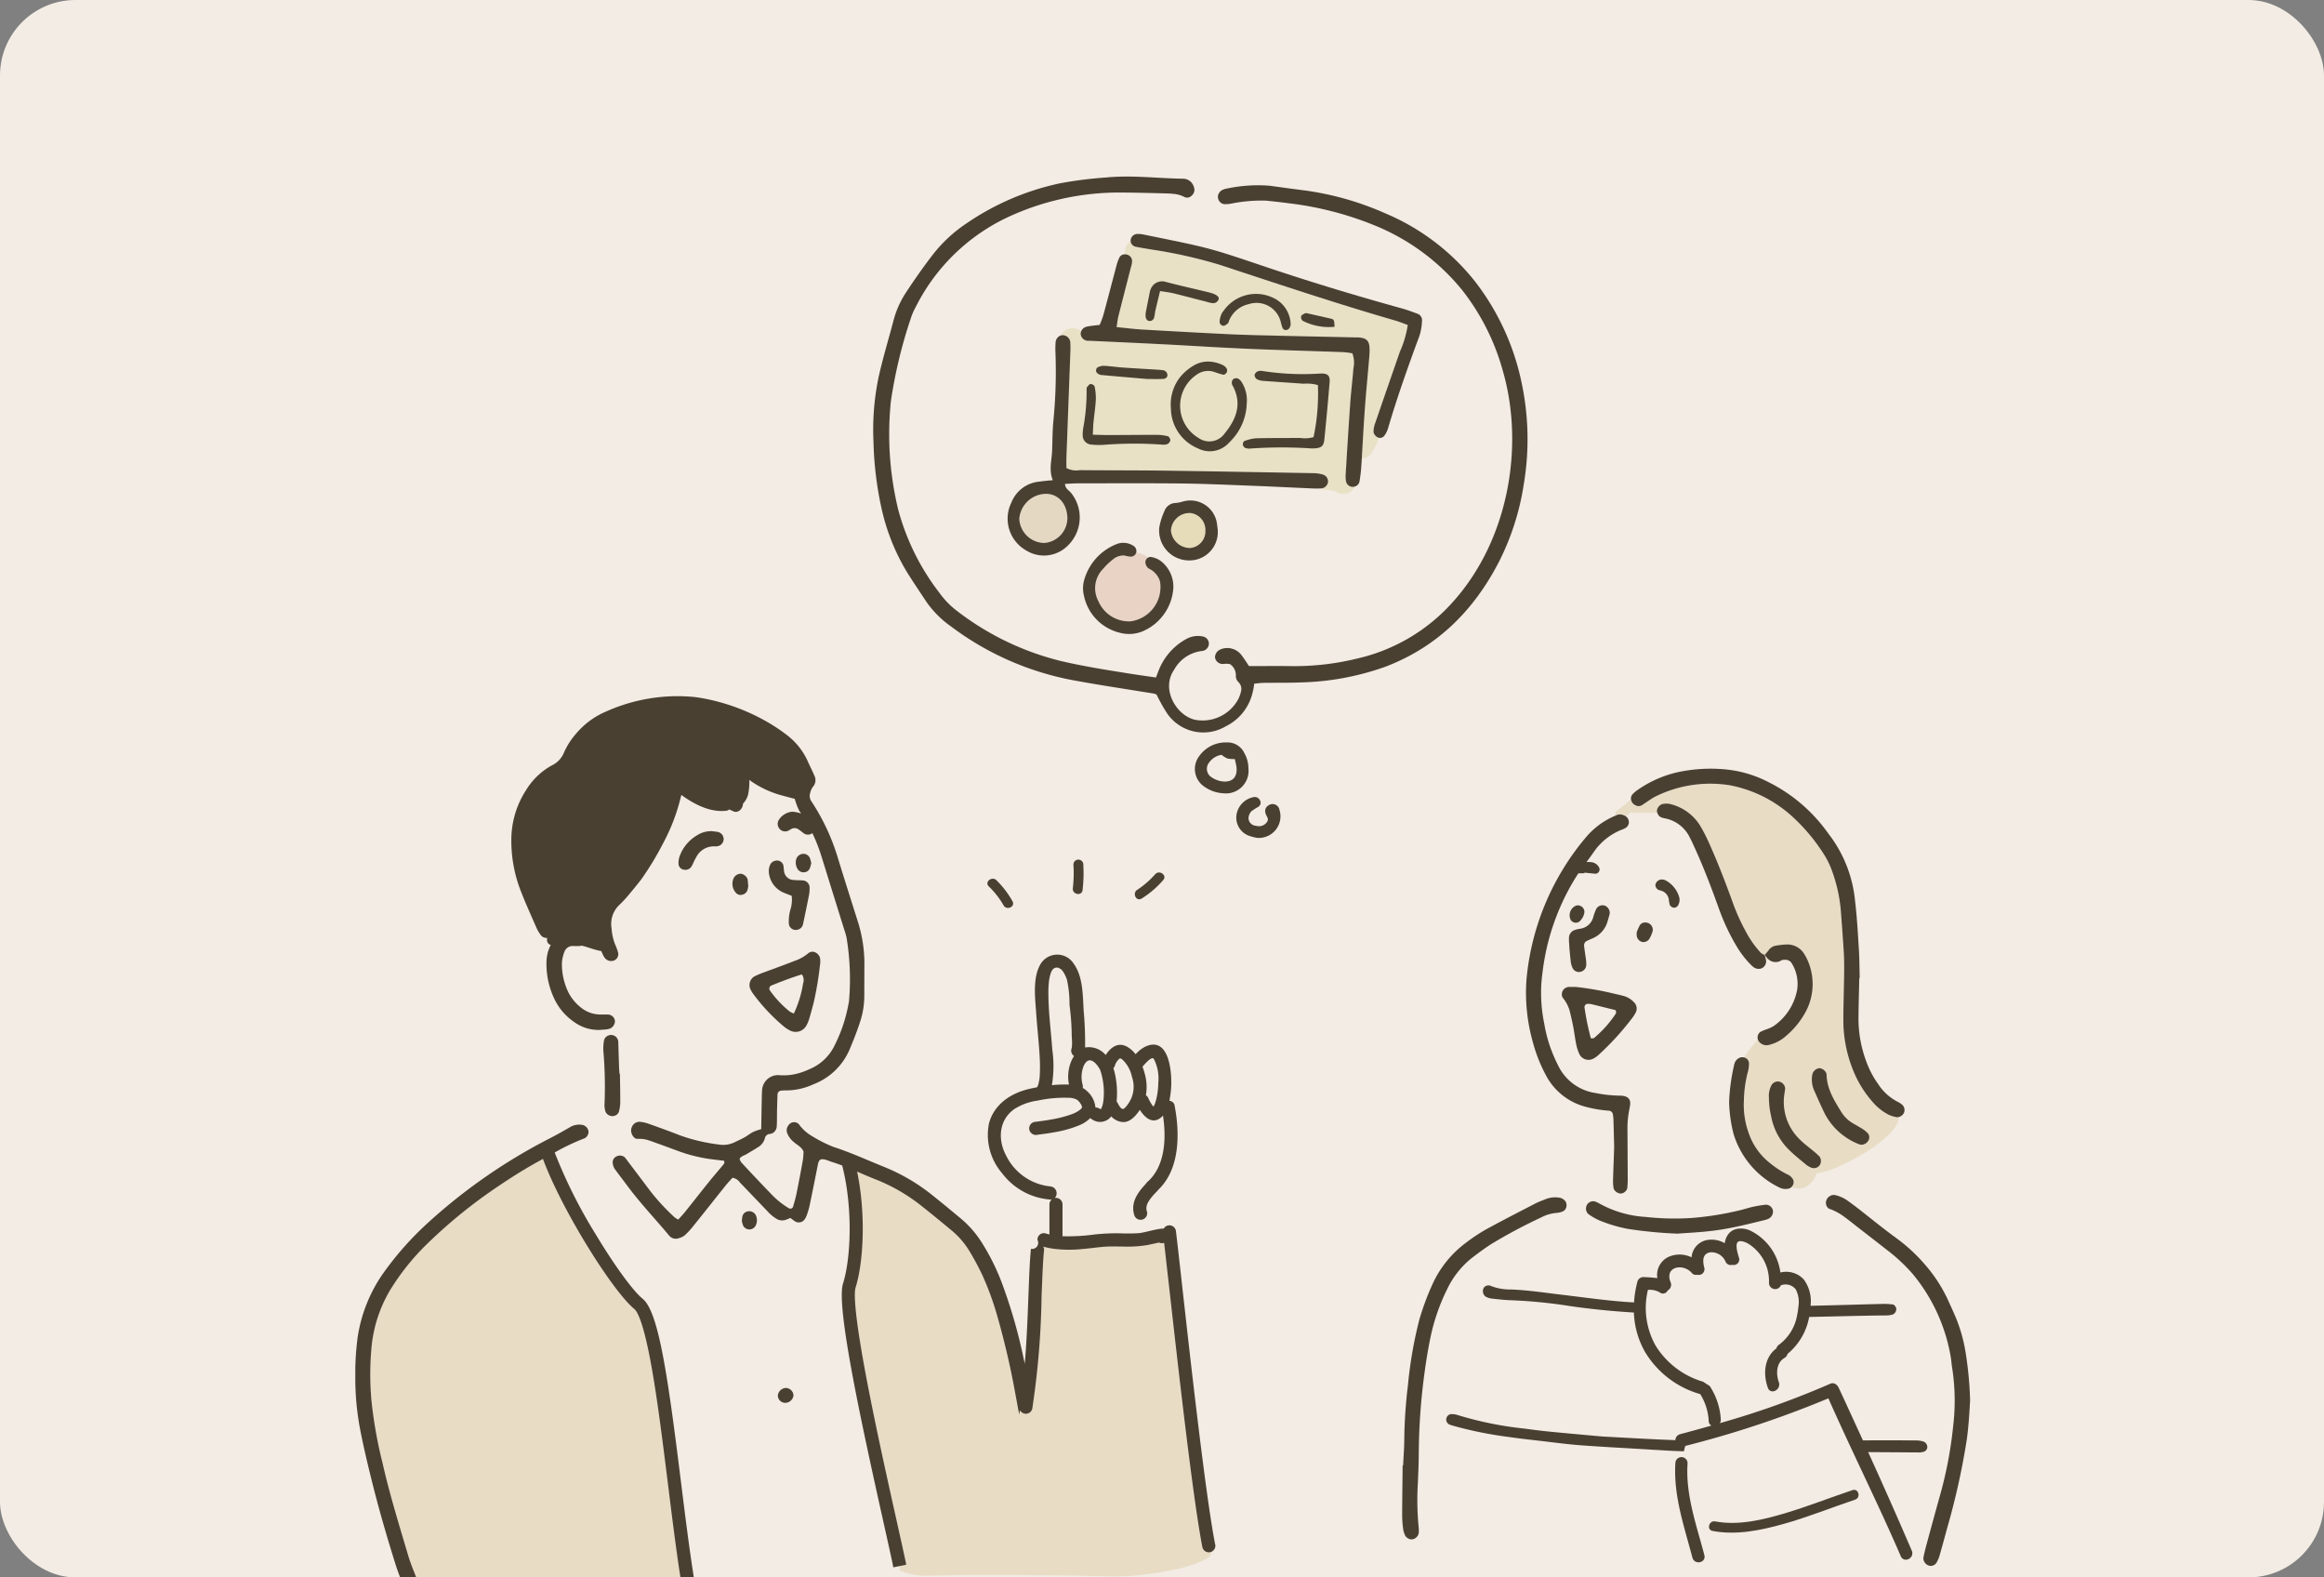 <svg xmlns="http://www.w3.org/2000/svg" xmlns:xlink="http://www.w3.org/1999/xlink" width="308" height="209" viewBox="0 0 308 209">
  <rect x="0" y="0" width="308" height="209" fill="#808080" stroke="none"/>
  <defs>
    <clipPath id="clip-path">
      <rect id="長方形_1326" data-name="長方形 1326" width="308" height="209" rx="10" transform="translate(1248 8331)" fill="#f7f5f2"/>
    </clipPath>
    <clipPath id="clip-path-2">
      <rect id="長方形_1325" data-name="長方形 1325" width="214.01" height="189.832" fill="none"/>
    </clipPath>
  </defs>
  <g id="グループ_848" data-name="グループ 848" transform="translate(-13695 -18269)">
    <rect id="長方形_1324" data-name="長方形 1324" width="308" height="209" rx="10" transform="translate(13695 18269)" fill="#f2ece4"/>
    <g id="マスクグループ_443" data-name="マスクグループ 443" transform="translate(12447 9938)" clip-path="url(#clip-path)">
      <g id="グループ_847" data-name="グループ 847" transform="translate(1295.088 8354.398)">
        <g id="グループ_846" data-name="グループ 846" clip-path="url(#clip-path-2)">
          <path id="パス_3331" data-name="パス 3331" d="M301.115,171.1c-.019,1.565-2.528,3.4-3.51,4.081a25.292,25.292,0,0,1-4.366,2.421,9.266,9.266,0,0,1-3.029.938,3.087,3.087,0,0,1-1.432,1.819.7.7,0,0,1-.171.076,2.4,2.4,0,0,1-1.73-.051,1.083,1.083,0,0,0,.26-.444.785.785,0,0,0-.133-.7,1.618,1.618,0,0,0-.564-.494c-.063-.025-.127-.057-.19-.089a12.18,12.18,0,0,1-2.211-1.445,8.577,8.577,0,0,1-2.833-3.992,11.013,11.013,0,0,1-.634-4.315,16.331,16.331,0,0,1,.494-3.663.969.969,0,0,1,.032-.108,4.484,4.484,0,0,0,.152-1.128.833.833,0,0,0-.659-.8,12.1,12.1,0,0,1,1.844-2.332.8.8,0,0,0,.177.291,1.283,1.283,0,0,0,.957.431,1.207,1.207,0,0,0,.253-.032,5.216,5.216,0,0,0,2.351-1.223,10.916,10.916,0,0,0,2.237-2.592,7.785,7.785,0,0,0,.71-7.141,6.467,6.467,0,0,0-.513-1.027,2.612,2.612,0,0,0-2.376-1.337,11.849,11.849,0,0,0-1.331.139,1.492,1.492,0,0,0-1.046.6.527.527,0,0,0-.051.076c-.139.2-.311.368-.469.551a2.545,2.545,0,0,0,.57.672c-.133.013-.266.019-.412.019a3.646,3.646,0,0,0-.165-.678h-.006a1.635,1.635,0,0,1-.475-.26l-.057-.057a13.156,13.156,0,0,1-1.933-2.744,27.11,27.11,0,0,1-1.667-3.65c-1.039-2.877-2.135-5.741-3.409-8.523a20.594,20.594,0,0,0-1.077-2.021,6.462,6.462,0,0,0-3.625-2.668,2.325,2.325,0,0,0-.8-.127,2.981,2.981,0,0,0-.52.063,1.072,1.072,0,0,0-.7.824.751.751,0,0,0,.051.342h-3.219a.618.618,0,0,1-.317-.076c-.215.184-.431.361-.653.532-.032-.019-.07-.044-.108-.063a1.545,1.545,0,0,0-.215-.089,1.15,1.15,0,0,0-.893.013,1.2,1.2,0,0,0-.158.07.645.645,0,0,1,.266-.729A22.04,22.04,0,0,0,265.6,129a1.015,1.015,0,0,0,.349.646,1.229,1.229,0,0,0,.272.171.87.87,0,0,0,.792-.006c.165-.108.323-.209.482-.317h.076a.091.091,0,0,0-.013-.044c.349-.234.7-.475,1.052-.691a16.341,16.341,0,0,1,10.012-1.622,16.985,16.985,0,0,1,8.573,4.36,24.6,24.6,0,0,1,4.011,4.86,10.832,10.832,0,0,1,1.071,2.237,20.383,20.383,0,0,1,1.166,5.6c.057.83.127,1.654.184,2.484.082,1.337.209,2.674.222,4.011.019,1.85-.057,3.7-.082,5.551-.019.957-.038,1.914-.006,2.87a17.653,17.653,0,0,0,1.261,5.76,14.309,14.309,0,0,0,2.585,4.22,7.021,7.021,0,0,0,1.73,1.483,5,5,0,0,0,.513.279,4.446,4.446,0,0,0,.912.266.724.724,0,0,0,.349-.019" transform="translate(-96.534 -46.5)" fill="#e8dcc5"/>
          <path id="パス_3332" data-name="パス 3332" d="M302.145,274.63c.8-.269,1.145,1,.348,1.263-3.179,1.066-6.293,2.331-9.526,3.233-3.019.842-6.243,1.507-9.372.914-.829-.157-.477-1.419.348-1.263,3.1.587,6.382-.222,9.343-1.107,2.994-.9,5.9-2.047,8.859-3.04" transform="translate(-103.718 -100.594)" fill="#4a4032"/>
          <path id="パス_3333" data-name="パス 3333" d="M326.686,240.136c-.089,1.635-.19,3.352-.418,5.063a95.12,95.12,0,0,1-2.642,11.938c-.329,1.229-.665,2.459-1.02,3.682a4.035,4.035,0,0,1-.387.862.918.918,0,0,1-.741.4.7.7,0,0,1-.26-.044,1.048,1.048,0,0,1-.729-1.008c.019-.076.032-.146.044-.222.089-.425.19-.849.3-1.267.634-2.332,1.267-4.67,1.92-7a54.017,54.017,0,0,0,1.692-9.011,28.415,28.415,0,0,0-.158-7.826c-.07-.437-.089-.887-.171-1.324a23.282,23.282,0,0,0-5.05-10.994,22.979,22.979,0,0,0-3.5-3.244c-1.552-1.223-3.124-2.421-4.676-3.644-.247-.19-.494-.387-.748-.57a7.423,7.423,0,0,0-1.806-1.046c-.057-.044-.114-.082-.171-.12q-.209-.133-.437-.266a.962.962,0,0,1-.114-.786,1.015,1.015,0,0,1,.393-.564.99.99,0,0,1,.767-.2,4.5,4.5,0,0,1,1.736.786c.615.444,1.229.906,1.831,1.381,1.5,1.185,2.985,2.383,4.537,3.517a22.384,22.384,0,0,1,3.916,3.631,19.621,19.621,0,0,1,2.909,4.48c.4.874.8,1.743,1.166,2.623a20.882,20.882,0,0,1,1.217,4.41,48.515,48.515,0,0,1,.6,6.368" transform="translate(-112.676 -78.002)" fill="#4a4032"/>
          <path id="パス_3334" data-name="パス 3334" d="M308.426,215.783c-.067-.026-.134-.049-.2-.073a.782.782,0,0,1-.406-.31c.147.086.293.175.435.268.055.036.113.074.173.115" transform="translate(-112.765 -78.909)"/>
          <path id="パス_3335" data-name="パス 3335" d="M302.363,199.163a1.013,1.013,0,0,1-.044,1.223.979.979,0,0,1-1.046.247c-.12-.057-.247-.114-.368-.184a2.231,2.231,0,0,1-.285-.19c-.735-.608-1.483-1.2-2.167-1.863a8.378,8.378,0,0,1-2.509-4.6,11.476,11.476,0,0,1-.292-2.452A3.02,3.02,0,0,1,296,189.69a.974.974,0,0,1,1.147-.431,1.04,1.04,0,0,1,.659.849c-.013.19-.038.374-.07.564a6.9,6.9,0,0,0,2.04,6.248c.577.583,1.261,1.065,1.888,1.6a8.418,8.418,0,0,1,.7.646" transform="translate(-108.307 -69.314)" fill="#4a4032"/>
          <path id="パス_3336" data-name="パス 3336" d="M312.241,195.679a.8.8,0,0,1-.158.406,1.042,1.042,0,0,1-.976.475c-.044-.019-.1-.019-.152-.038a.276.276,0,0,0-.032-.006,8.653,8.653,0,0,1-4.6-4.113c-.5-1.033-.963-2.085-1.426-3.13a3.544,3.544,0,0,1-.184-2.066,1.085,1.085,0,0,1,.97-.779,1.144,1.144,0,0,1,.868.659,1.561,1.561,0,0,1,.038.184c.044,1.945,1.052,3.5,2.021,5.069a4.417,4.417,0,0,0,1.534,1.426c.437.26.887.5,1.312.779a3.512,3.512,0,0,1,.577.488.77.77,0,0,1,.209.646" transform="translate(-111.601 -68.295)" fill="#4a4032"/>
          <path id="パス_3337" data-name="パス 3337" d="M299.319,170.073a10.915,10.915,0,0,1-2.237,2.592,5.215,5.215,0,0,1-2.351,1.223,1.206,1.206,0,0,1-.253.032,1.283,1.283,0,0,1-.957-.431.8.8,0,0,1-.177-.292.909.909,0,0,1,.317-1.052,6.67,6.67,0,0,1,.691-.3,4.787,4.787,0,0,0,1.039-.456,7.478,7.478,0,0,0,3.143-4.841,5.188,5.188,0,0,0-.716-3.485.973.973,0,0,0-.976-.463.939.939,0,0,0-.38.051,1.39,1.39,0,0,1-1.648-.051,2.545,2.545,0,0,1-.57-.672c.158-.184.329-.355.469-.551a.527.527,0,0,1,.051-.076,1.491,1.491,0,0,1,1.046-.6,11.842,11.842,0,0,1,1.331-.139,2.612,2.612,0,0,1,2.376,1.337,6.47,6.47,0,0,1,.513,1.027,7.785,7.785,0,0,1-.71,7.141" transform="translate(-107.443 -58.822)" fill="#4a4032"/>
          <path id="パス_3338" data-name="パス 3338" d="M295.867,200.891a1.082,1.082,0,0,1-.26.444.784.784,0,0,1-.387.215,1.9,1.9,0,0,1-.6.032,1.869,1.869,0,0,1-.7-.222,11.662,11.662,0,0,1-6-7.078,18.846,18.846,0,0,1-.583-4.271,26.191,26.191,0,0,1,.691-4.968,1.233,1.233,0,0,1,.71-.843.949.949,0,0,1,.577-.038.833.833,0,0,1,.659.8,4.482,4.482,0,0,1-.152,1.128.976.976,0,0,0-.032.108,16.331,16.331,0,0,0-.494,3.663,11.013,11.013,0,0,0,.634,4.315,8.576,8.576,0,0,0,2.832,3.992,12.133,12.133,0,0,0,2.205,1.445h.006c.063.032.127.063.19.089a1.618,1.618,0,0,1,.564.494.785.785,0,0,1,.133.7" transform="translate(-105.265 -67.455)" fill="#4a4032"/>
          <path id="パス_3339" data-name="パス 3339" d="M279.913,280.731c.275,1.047-1.315,1.366-1.587.329-1.077-4.1-2.529-8.206-2.251-12.538a.808.808,0,1,1,1.611.122c-.268,4.16,1.193,8.145,2.227,12.086" transform="translate(-101.124 -98.093)" fill="#4a4032"/>
          <path id="パス_3340" data-name="パス 3340" d="M275.03,149.192a1.406,1.406,0,0,1-.06,1.1.665.665,0,0,1-.569.424.693.693,0,0,1-.589-.393,4.4,4.4,0,0,1-.112-.552,1.419,1.419,0,0,0-1.129-1.341.976.976,0,0,1-.179-.056.726.726,0,0,1-.477-.723.877.877,0,0,1,.879-.681,1.37,1.37,0,0,1,.454.109,3.715,3.715,0,0,1,1.783,2.111" transform="translate(-99.609 -53.841)" fill="#4a4032"/>
          <path id="パス_3341" data-name="パス 3341" d="M286.7,151.844a1.014,1.014,0,0,1-.6,1.09,1.12,1.12,0,0,1-1.084-.184,3.441,3.441,0,0,1-.418-.387,12.482,12.482,0,0,1-1.749-2.275,28.072,28.072,0,0,1-2.307-4.822c-1.033-2.877-2.11-5.747-3.4-8.529-.184-.4-.361-.811-.577-1.2a4.6,4.6,0,0,0-3.232-2.471,3.3,3.3,0,0,1-.545-.146.956.956,0,0,1-.494-.589.752.752,0,0,1-.051-.342,1.072,1.072,0,0,1,.7-.824,2.982,2.982,0,0,1,.52-.063,2.325,2.325,0,0,1,.8.127,6.462,6.462,0,0,1,3.625,2.668,20.6,20.6,0,0,1,1.077,2.021c1.274,2.782,2.37,5.646,3.409,8.523a27.1,27.1,0,0,0,1.667,3.65,13.154,13.154,0,0,0,1.933,2.744l.057.057a1.635,1.635,0,0,0,.475.26h.006a3.648,3.648,0,0,1,.165.678.023.023,0,0,1,.006.019" transform="translate(-99.734 -48.026)" fill="#4a4032"/>
          <path id="パス_3342" data-name="パス 3342" d="M269.2,155.971a.967.967,0,0,1,.914,1.145,4.537,4.537,0,0,1-.437,1.017.939.939,0,0,1-.972.409.97.97,0,0,1-.71-.973c0-.062,0-.124,0-.3a9.05,9.05,0,0,1,.406-.916.817.817,0,0,1,.8-.381" transform="translate(-98.175 -57.138)" fill="#4a4032"/>
          <path id="パス_3343" data-name="パス 3343" d="M269.881,130.949h-.075c.022-.015.044-.029.065-.045a.384.384,0,0,1,.01.045" transform="translate(-98.84 -47.955)" fill="#fff"/>
          <path id="パス_3344" data-name="パス 3344" d="M261.961,171.542a1.134,1.134,0,0,1,.184,1.243,5.214,5.214,0,0,1-.394.652,36.489,36.489,0,0,1-4.616,5.067,3.271,3.271,0,0,1-.623.432,1.348,1.348,0,0,1-1.814-.519,5.557,5.557,0,0,1-.435-1.255c-.169-.807-.262-1.629-.418-2.441-.146-.746-.313-1.49-.505-2.226a4.827,4.827,0,0,0-.906-1.65.972.972,0,0,1,.605-1.366,1.04,1.04,0,0,1,.185-.042c.253,0,.506,0,.949,0a39.372,39.372,0,0,1,4.881.843c.494.118.991.221,1.481.355a2.935,2.935,0,0,1,1.426.909M259.5,172.95c.054-.084-.009-.241-.022-.432-1.091-.271-2.2-.547-3.313-.816a2.577,2.577,0,0,0-.38-.022.428.428,0,0,0-.447.476,34.769,34.769,0,0,0,.844,4.09c.179-.01.337.029.41-.032a14.92,14.92,0,0,0,2.907-3.263" transform="translate(-92.431 -62.07)" fill="#4a4032"/>
          <path id="パス_3345" data-name="パス 3345" d="M303.018,169.323a1.032,1.032,0,0,1-.7.634.724.724,0,0,1-.349.019,4.444,4.444,0,0,1-.912-.266,5.012,5.012,0,0,1-.513-.279,7.021,7.021,0,0,1-1.73-1.483,14.309,14.309,0,0,1-2.585-4.22,17.652,17.652,0,0,1-1.261-5.76c-.032-.957-.013-1.914.006-2.87.025-1.85.1-3.7.082-5.551-.013-1.337-.139-2.674-.222-4.011-.057-.83-.127-1.654-.184-2.484a20.381,20.381,0,0,0-1.166-5.6,10.829,10.829,0,0,0-1.071-2.237,24.6,24.6,0,0,0-4.011-4.86,16.985,16.985,0,0,0-8.573-4.36,16.341,16.341,0,0,0-10.012,1.622c-.355.215-.7.456-1.052.691-.019.013-.038.025-.063.044-.158.108-.317.209-.482.317a.87.87,0,0,1-.792.006,1.229,1.229,0,0,1-.272-.171,1.015,1.015,0,0,1-.349-.646.821.821,0,0,1,.253-.7,3.535,3.535,0,0,1,.425-.387,15.021,15.021,0,0,1,5.538-2.5,20.716,20.716,0,0,1,6.28-.368,15.582,15.582,0,0,1,5.659,1.654,21.34,21.34,0,0,1,7.477,6.14c.31.406.608.824.912,1.229a17.2,17.2,0,0,1,3.162,8.5c.253,2.091.361,4.195.494,6.3.082,1.267.076,2.547.114,3.821h-.057c-.038,1.85-.1,3.7-.108,5.551a16.3,16.3,0,0,0,1.141,5.785,11.96,11.96,0,0,0,1.451,2.687,6.741,6.741,0,0,0,2.668,2.408,2.919,2.919,0,0,1,.475.31.935.935,0,0,1,.323,1.027" transform="translate(-97.74 -45.36)" fill="#4a4032"/>
          <path id="パス_3346" data-name="パス 3346" d="M258.623,152.434a1.023,1.023,0,0,1,.6,1.082c-.077.31-.167.616-.259.921a3.449,3.449,0,0,1-1.908,2.27c-.29.134-.587.248-.87.394a.623.623,0,0,0-.349.629c.065.634.177,1.264.256,1.9a4.149,4.149,0,0,1,.023.758.97.97,0,0,1-.729.79.928.928,0,0,1-1.1-.546,3.161,3.161,0,0,1-.211-.729c-.086-.7-.141-1.4-.208-2.1h.019a8.663,8.663,0,0,1-.057-1.143,1.118,1.118,0,0,1,.76-1.013,4.613,4.613,0,0,1,.741-.174,2.075,2.075,0,0,0,1.73-1.584,7.21,7.21,0,0,1,.4-1.066.958.958,0,0,1,1.168-.39" transform="translate(-92.984 -55.82)" fill="#4a4032"/>
          <path id="パス_3347" data-name="パス 3347" d="M254.775,152.433a.864.864,0,0,1,1.156.9,2.049,2.049,0,0,1-.659,1.193.81.81,0,0,1-1.141-.2,1.389,1.389,0,0,1,.643-1.89" transform="translate(-93.042 -55.82)" fill="#4a4032"/>
          <path id="パス_3348" data-name="パス 3348" d="M258.6,172.205a12.272,12.272,0,0,0-.3,3.042c.013,2.167.025,4.341.032,6.508a9.864,9.864,0,0,1-.063,1.147.561.561,0,0,1-.114.272,1.033,1.033,0,0,1-.7.431,1.081,1.081,0,0,1-.963-.6.526.526,0,0,1-.038-.133,5.944,5.944,0,0,1-.07-.951c.038-1.337.089-2.674.152-4.461-.025-.957-.057-2.364-.1-3.764a5.6,5.6,0,0,0-.07-.57.565.565,0,0,0-.494-.494,15.976,15.976,0,0,1-2.832-.45,8.3,8.3,0,0,1-5.576-4.3,20.374,20.374,0,0,1-1.736-4.448,24.054,24.054,0,0,1-.817-8.149,33.946,33.946,0,0,1,8.06-19.086,10.236,10.236,0,0,1,3.72-2.655,1.2,1.2,0,0,1,.158-.07,1.15,1.15,0,0,1,.893-.013,1.546,1.546,0,0,1,.215.089c.038.019.076.044.108.063a.935.935,0,0,1,.412.691.689.689,0,0,1,0,.228.931.931,0,0,1-.374.6,3.829,3.829,0,0,1-.691.317,8.127,8.127,0,0,0-3.53,2.832c-.323.475-.665.938-1.008,1.4a3.985,3.985,0,0,1,.615.019,1.3,1.3,0,0,1,1.052.71.57.57,0,0,1-.469.824c-.494-.038-.989-.1-1.483-.146,0,.025-.006.051-.006.076-.26,0-.526.032-.779.006-.051.07-.1.146-.152.222a30.853,30.853,0,0,0-4.132,10.031,34.814,34.814,0,0,0-.634,4.353,20.367,20.367,0,0,0,.387,5.335,18.351,18.351,0,0,0,1.153,4.036c.215.532.463,1.052.722,1.565a6.523,6.523,0,0,0,4.911,3.574,17.4,17.4,0,0,0,3.238.349c.944.006,1.6.368,1.293,1.559" transform="translate(-89.698 -48.864)" fill="#4a4032"/>
          <path id="パス_3349" data-name="パス 3349" d="M224.812,225.809a26.546,26.546,0,0,0-2.1,6.128c-.285,1.369-.52,2.756-.716,4.144a83.083,83.083,0,0,0-.849,11.431c-.006,1.274-.07,2.547-.12,3.821a36.786,36.786,0,0,0,.1,5.728,5.167,5.167,0,0,1,.025.767.943.943,0,0,1-.374.7.875.875,0,0,1-1.008.12,1.06,1.06,0,0,1-.412-.368,1.546,1.546,0,0,1-.063-.152,2.691,2.691,0,0,1-.215-.754,12.973,12.973,0,0,1-.133-1.717c.006-2.23.044-4.461.063-6.691h.063c.051-1.077.139-2.161.152-3.244a64.8,64.8,0,0,1,.494-7.439,55.644,55.644,0,0,1,1.508-8.65,34.709,34.709,0,0,1,1.724-4.651,14.09,14.09,0,0,1,4.524-5.583,23.359,23.359,0,0,1,2.547-1.692c2.18-1.191,4.391-2.326,6.6-3.466.45-.234.938-.4,1.407-.589a3.41,3.41,0,0,1,1.882-.146,1.216,1.216,0,0,1,.494.266.578.578,0,0,1,.152.152.92.92,0,0,1,.165.7.858.858,0,0,1-.564.71,2.233,2.233,0,0,1-.387.114,2.358,2.358,0,0,1-.361.051,5.257,5.257,0,0,0-2,.583,69.513,69.513,0,0,0-6.577,3.5c-.912.57-1.781,1.229-2.642,1.882a11.724,11.724,0,0,0-3.371,4.341" transform="translate(-80.207 -78.192)" fill="#4a4032"/>
          <path id="パス_3350" data-name="パス 3350" d="M257.757,215.969a.964.964,0,0,1-.311-1.033.566.566,0,0,1,.051-.146.947.947,0,0,1,1.141-.507,3.3,3.3,0,0,1,.342.152h.006a14.46,14.46,0,0,0,6.356,1.888,35.1,35.1,0,0,0,6.109.133,41.145,41.145,0,0,0,6.406-1.033c.558-.133,1.1-.317,1.66-.444a17.121,17.121,0,0,1,1.692-.279.955.955,0,0,1,.969.767,1.052,1.052,0,0,1-.583,1.09,2.739,2.739,0,0,1-.355.139c-1.305.317-2.611.646-3.922.925-1.052.222-2.11.412-3.181.539-1.647.2-3.3.272-4.594.374a57.359,57.359,0,0,1-6.641-.64,19.72,19.72,0,0,1-3.656-1.084,8.243,8.243,0,0,1-1.489-.843" transform="translate(-94.301 -78.478)" fill="#4a4032"/>
          <path id="パス_3351" data-name="パス 3351" d="M291.483,249.523a2.854,2.854,0,0,1-.558.1c-2.281-.013-4.562-.032-6.844-.044,2.04,4.48,3.821,8.5,5.779,13.047a.84.84,0,0,1-.367,1.09.775.775,0,0,1-.665.076.733.733,0,0,1-.425-.425c-2-4.632-4.03-8.859-6.172-13.44-1.109-2.364-2.243-4.822-3.422-7.471a135.323,135.323,0,0,1-18.953,6.3,3.641,3.641,0,0,0-.184.71c-1.318-.019-2.636-.12-3.954-.19-.45-.025-.893-.057-1.343-.082-2.8-.171-5.6-.311-8.4-.52-1.774-.133-3.548-.374-5.323-.583-1.388-.158-2.788-.311-4.169-.513a51.96,51.96,0,0,1-7.306-1.464c-.184-.057-.368-.1-.545-.171a.724.724,0,0,1,.361-1.394,2.377,2.377,0,0,1,.564.082,46.591,46.591,0,0,0,8.973,1.831c1.071.146,2.148.285,3.225.393,2.161.215,4.315.4,6.476.6.253.025.507.044.76.063,3.181.171,6.362.361,9.543.475a.828.828,0,0,1,.621-.786c1.381-.368,2.769-.748,4.151-1.141a.708.708,0,0,1-.355-.57,7.384,7.384,0,0,0-1.109-3.574c-.006-.013-.019-.025-.025-.038a1.429,1.429,0,0,1-.139-.032,12.52,12.52,0,0,1-7.2-5.6,11.371,11.371,0,0,1-1.445-5.164c-1.679-.108-3.352-.241-5.025-.425-1.141-.127-2.281-.26-3.415-.431a66.927,66.927,0,0,0-7.794-.773c-.893-.025-1.781-.133-2.668-.228a2.635,2.635,0,0,1-.716-.234.907.907,0,0,1-.285-1.179.759.759,0,0,1,.836-.3,6.975,6.975,0,0,0,2.8.513c2.173.082,4.315.412,6.463.665,2.978.355,5.937.786,8.935.995.291.019.589.038.887.051a14.214,14.214,0,0,1,.463-2.794.815.815,0,0,1,.824-.558,17.842,17.842,0,0,1,1.806.139,2.639,2.639,0,0,1,1.533-2.839,3.606,3.606,0,0,1,3,.082,2.514,2.514,0,0,1,2.028-2.288,3.491,3.491,0,0,1,2.376.418,2.363,2.363,0,0,1,.6-1.356,1.867,1.867,0,0,1,.989-.539,2.971,2.971,0,0,1,1.736.2,7.211,7.211,0,0,1,4.043,5.576,3.168,3.168,0,0,1,3.1.919,4.856,4.856,0,0,1,.919,3.276c0,.076-.006.146-.013.215l3.048-.076c2.23-.057,4.461-.127,6.7-.177.38-.006.76.038,1.141.07.177.013.444.349.463.545a.825.825,0,0,1-.437.786,3.7,3.7,0,0,1-.741.127c-3.46.025-6.913.139-10.367.2a8.2,8.2,0,0,1-2.87,4.9.853.853,0,0,1-.4.539c-1.1.634-1.141,2.1-.748,3.2.355,1.008-1.1,1.755-1.457.741-.665-1.869-.463-4.017,1.134-5.215a.824.824,0,0,1,.387-.513,6.2,6.2,0,0,0,2.37-3.941,7.52,7.52,0,0,0,.152-1.033,3.636,3.636,0,0,0-.355-2.345,1.727,1.727,0,0,0-1.964-.52.819.819,0,0,1-1.572-.368,5.83,5.83,0,0,0-2.794-5.177c-.431-.241-1.109-.444-1.35-.19-.361.38.006,1.565.165,2.078a.729.729,0,0,1-.881.938.738.738,0,0,1-.9-.425,2.036,2.036,0,0,0-2.04-1.229c-1.033.184-1.008,1.134-.779,2.021a.76.76,0,0,1-.919.95.737.737,0,0,1-.748-.253c-1.134-1.293-3.631-.849-2.794,1.248a.859.859,0,0,1-.387,1.09.689.689,0,0,1-1.09.228,2.77,2.77,0,0,0-1.527-.311,10.2,10.2,0,0,0,1.039,7.427,11.06,11.06,0,0,0,6.3,4.753,13.544,13.544,0,0,0,.843.551,8.971,8.971,0,0,1,1.47,4.353.9.9,0,0,1-.12.577,113.892,113.892,0,0,0,14.631-5.221c.475-.215.912.082,1.147.589,1.16,2.5,2.2,4.771,3.181,6.913.653,0,1.305-.006,1.964-.006q2.576-.009,5.164.019a2.9,2.9,0,0,1,.931.158.78.78,0,0,1,.463.57.664.664,0,0,1-.418.754" transform="translate(-83.582 -80.577)" fill="#4a4032"/>
          <path id="パス_3352" data-name="パス 3352" d="M87.691,240.741a1.041,1.041,0,0,0-.928-.982,1.115,1.115,0,0,0-1.146.995.978.978,0,0,0,.924.975,1.118,1.118,0,0,0,1.151-.988m-5.007-22.509a1.6,1.6,0,0,0,.044-1.293.973.973,0,0,0-1.083-.582.877.877,0,0,0-.746.76c-.021.125-.031.252-.058.493a2.97,2.97,0,0,0,.164.623.936.936,0,0,0,.377.4.951.951,0,0,0,1.3-.4" transform="translate(-29.615 -79.254)" fill="#fff"/>
          <path id="パス_3353" data-name="パス 3353" d="M151.672,258.715c-.1.45-.691.684-1.052.849a17.611,17.611,0,0,1-3.979,1.248,43.909,43.909,0,0,1-6.1.83c-2.059.089-4.119-.019-6.178-.057-4.524-.076-9.049-.1-13.579-.1-1.952,0-3.9.044-5.861.082a10.251,10.251,0,0,1-4.48-.653,1.055,1.055,0,0,0-.146-.615l.976-.2c-.013-.089-.032-.177-.051-.279-.253-1.217-.691-3.162-1.229-5.589-1.147-5.139-2.718-12.185-3.9-18.364-1.8-9.4-1.73-11.869-1.527-12.509,1.058-3.346,1.369-9.771.2-15.341.786.342,1.571.684,2.37,1a23.65,23.65,0,0,1,5.811,3.276c1.464,1.141,2.89,2.319,4.315,3.5a10.841,10.841,0,0,1,2.471,2.9c.589.989,1.134,2,1.622,3.035a38.555,38.555,0,0,1,1.971,5.386,104.974,104.974,0,0,1,2.421,10.43c.165.881.323,1.755.488,2.636.038-.184.082-.361.12-.539a.872.872,0,0,0,.608.444.691.691,0,0,0,.165.019.879.879,0,0,0,.855-.71,109.725,109.725,0,0,0,1.229-14.923c.1-2.49.177-4.632.323-6.013a.9.9,0,0,0-.1-.5,10.61,10.61,0,0,0,1.445.291,16.809,16.809,0,0,0,3.745.025c.9-.076,1.793-.2,2.693-.285.874-.082,1.768-.044,2.649-.044a16.128,16.128,0,0,0,3.365-.215c.063-.013.127-.025.19-.044.387-.076.773-.171,1.166-.253l.1-.019a.813.813,0,0,0,.659.038c.158,1.337.355,3.143.6,5.272,1.2,10.684,3.2,28.553,4.467,35.029v.006a.879.879,0,0,0,.855.7.7.7,0,0,0,.165-.013.862.862,0,0,0,.152-.044.831.831,0,0,1-.013.3" transform="translate(-38.269 -76.208)" fill="#e8dcc5"/>
          <path id="パス_3354" data-name="パス 3354" d="M165.762,145.711c.594-.588,1.62.228,1.018.824a12.441,12.441,0,0,1-2.881,2.453c-.758.377-1.229-.845-.48-1.219a12.094,12.094,0,0,0,2.343-2.058" transform="translate(-59.728 -53.305)" fill="#4a4032"/>
          <path id="パス_3355" data-name="パス 3355" d="M151.45,143.349a19.156,19.156,0,0,1-.09,3.478c-.076.841-1.369.625-1.292-.212a17.177,17.177,0,0,0,.08-3.126.655.655,0,0,1,1.3-.139" transform="translate(-54.974 -52.307)" fill="#4a4032"/>
          <path id="パス_3356" data-name="パス 3356" d="M135.541,149.823c.373.761-.85,1.232-1.218.48a11.284,11.284,0,0,0-1.955-2.486c-.575-.622.487-1.39,1.054-.778a12.223,12.223,0,0,1,2.12,2.784" transform="translate(-48.43 -53.784)" fill="#4a4032"/>
          <path id="パス_3357" data-name="パス 3357" d="M91.826,163.144c0,.064,0,.128,0,.359a44.367,44.367,0,0,1-.866,5.29c-.193.738-.391,1.475-.61,2.206a4.49,4.49,0,0,1-.371.874,1.622,1.622,0,0,1-2.151.647,4.106,4.106,0,0,1-.8-.513,24.834,24.834,0,0,1-4.166-4.451,4.2,4.2,0,0,1-.285-.495,1.331,1.331,0,0,1,.459-1.677,8.393,8.393,0,0,1,1.22-.53c1.367-.516,2.747-1,4.106-1.539a5.834,5.834,0,0,0,1.832-1,.871.871,0,0,1,1.068-.1,1.084,1.084,0,0,1,.561.933m-2.271,3.116a1.264,1.264,0,0,0-.17-1.183c-1.362.423-2.723.942-4.075,1.487a.451.451,0,0,0-.15.649,13.756,13.756,0,0,0,2.614,2.779,3.1,3.1,0,0,0,.556.267,14.81,14.81,0,0,0,1.225-4" transform="translate(-30.204 -59.374)" fill="#4a4032"/>
          <path id="パス_3358" data-name="パス 3358" d="M94.013,142.23c.063.175.1.359.16.6a6.887,6.887,0,0,1-.188.674.829.829,0,0,1-.711.533.9.9,0,0,1-.94-.471,1.586,1.586,0,0,1-.153-1.265,1.007,1.007,0,0,1,.992-.7.912.912,0,0,1,.84.637" transform="translate(-33.742 -51.869)" fill="#4a4032"/>
          <path id="パス_3359" data-name="パス 3359" d="M91.884,146.558a4.777,4.777,0,0,1-.061.947q-.385,1.967-.807,3.926a.937.937,0,0,1-.767.755.911.911,0,0,1-1.111-.765,5.626,5.626,0,0,1,.2-1.89,4.457,4.457,0,0,0,.176-1.842c-.428-.169-.786-.3-1.135-.449a3.229,3.229,0,0,1-1.895-2.672,1.961,1.961,0,0,1,.144-.923.945.945,0,0,1,.691-.6.877.877,0,0,1,1.075.55c.06.243.058.5.1.75a1.3,1.3,0,0,0,1.228,1.238c.441.049.889.032,1.331.071a.957.957,0,0,1,.834.9" transform="translate(-31.677 -52.392)" fill="#4a4032"/>
          <path id="パス_3360" data-name="パス 3360" d="M89.521,253.295a1.041,1.041,0,0,1,.928.982,1.117,1.117,0,0,1-1.151.988.977.977,0,0,1-.924-.975,1.114,1.114,0,0,1,1.146-1" transform="translate(-32.374 -92.79)" fill="#4a4032"/>
          <path id="パス_3361" data-name="パス 3361" d="M82.728,216.939a1.6,1.6,0,0,1-.044,1.293.936.936,0,0,1-1.679,0,2.976,2.976,0,0,1-.164-.622c.028-.242.038-.368.058-.494a.876.876,0,0,1,.746-.759.972.972,0,0,1,1.082.582" transform="translate(-29.615 -79.255)" fill="#4a4032"/>
          <path id="パス_3362" data-name="パス 3362" d="M80.874,146.437c.053.313.07.632.1.959a3.055,3.055,0,0,1-.111.55.916.916,0,0,1-.689.6.816.816,0,0,1-.861-.278,1.783,1.783,0,0,1-.245-1.968,1.074,1.074,0,0,1,.944-.532,1.15,1.15,0,0,1,.859.674" transform="translate(-28.896 -53.398)" fill="#4a4032"/>
          <path id="パス_3363" data-name="パス 3363" d="M72.78,136.97a.958.958,0,0,1,.2,1.832,1.286,1.286,0,0,1-.56.079,2.615,2.615,0,0,0-2.485,1.454c-.236.372-.384.8-.6,1.182a.939.939,0,0,1-.968.464.838.838,0,0,1-.768-.723,2.849,2.849,0,0,1,.1-.934,5.3,5.3,0,0,1,2.344-2.9,3.422,3.422,0,0,1,1.992-.554c.252.033.5.053.753.1" transform="translate(-24.761 -50.139)" fill="#4a4032"/>
          <path id="パス_3364" data-name="パス 3364" d="M44.97,262.472c-4.6,3.3-10.7,2.592-16.025,2.433-6.533-.2-13.244-.019-19.637-1.59a.937.937,0,0,0,.463-1.033,2.291,2.291,0,0,0-.082-.222c-.12-.349-.266-.684-.393-1.033-.38-1.014-.817-2.009-1.122-3.048-1.217-4.093-2.478-8.168-3.422-12.337a58.915,58.915,0,0,1-1.464-8.276,39.082,39.082,0,0,1,.038-7.255,18.07,18.07,0,0,1,2.985-8.187,31.374,31.374,0,0,1,4.391-5.291,66.576,66.576,0,0,1,8.561-7.046c1.952-1.337,3.929-2.623,5.994-3.764.253-.139.507-.279.76-.425,2.478,6.73,9.226,17.527,12.109,19.884.406.336,1.255,1.812,2.332,7.946.773,4.372,1.464,9.942,2.135,15.328.583,4.683,1.134,9.112,1.724,12.781.025.152.051.31.076.469l.817-.139a.68.68,0,0,1-.241.8" transform="translate(-1.149 -75.245)" fill="#e8dcc5"/>
          <path id="パス_3365" data-name="パス 3365" d="M59.163,201.192a3.661,3.661,0,0,1,1.3.166,7.354,7.354,0,0,1-1.3-.166" transform="translate(-21.674 -73.701)" fill="#fbe1c3"/>
          <path id="パス_3366" data-name="パス 3366" d="M58.893,201.128l-.044,0a.628.628,0,0,1-.423-.12c.153.045.31.084.467.118" transform="translate(-21.404 -73.637)"/>
          <path id="パス_3367" data-name="パス 3367" d="M54.112,188.461a5.2,5.2,0,0,1-.158,1.122.812.812,0,0,1-.342.488,1.044,1.044,0,0,1-.5.165.988.988,0,0,1-.513-.12.9.9,0,0,1-.482-.6c-.032-.152-.063-.3-.082-.463a1.433,1.433,0,0,1-.013-.285,55.994,55.994,0,0,0-.152-7.217,5.746,5.746,0,0,1,.089-1.318.835.835,0,0,1,.158-.368.988.988,0,0,1,1.324-.215c.006,0,.006.006.013.013a.975.975,0,0,1,.4.817c.032,1.077.063,2.148.1,3.225.006.317.038.634.063.95h.051c.019,1.267.051,2.535.044,3.8" transform="translate(-18.998 -65.753)" fill="#4a4032"/>
          <path id="パス_3368" data-name="パス 3368" d="M125.908,221c-1.255-6.406-3.251-24.231-4.442-34.89-.33-2.953-.589-5.291-.754-6.609a.866.866,0,0,0-.97-.76.832.832,0,0,0-.646.431,2.4,2.4,0,0,0-.551.038c-.215.032-.437.076-.659.12-.615.133-1.248.311-1.8.4-.114.019-.222.038-.323.044a25.631,25.631,0,0,1-2.611.013,28.739,28.739,0,0,0-3.219.158,25.9,25.9,0,0,1-4.252.234v-4.208a.871.871,0,0,0-.868-.874,1.232,1.232,0,0,0-.152.013.916.916,0,0,0-.6-1.533,7.357,7.357,0,0,1-5.861-4.1c-1.122-2.1-.963-4.683,1.084-6.14a7.661,7.661,0,0,1,3.124-1.134,16.731,16.731,0,0,1,4.087-.368,2.422,2.422,0,0,1,1.122.266,2.006,2.006,0,0,1,.425.469,1.733,1.733,0,0,1,.165.272.413.413,0,0,0,.051.165c.019.171-.019.2-.253.412a3.928,3.928,0,0,1-1.039.57,15.9,15.9,0,0,1-2.858.735c-.862.158-1.432.215-2.205.323a.882.882,0,0,0-.608,1.077.9.9,0,0,0,1.077.608c.032-.006.108-.013.114-.013a.488.488,0,0,1,.1-.013c.228-.032.444-.063.672-.089.482-.07.963-.146,1.438-.234a14.816,14.816,0,0,0,3.168-.893,4.341,4.341,0,0,0,1.5-.976.949.949,0,0,0,.26.2,1.85,1.85,0,0,0,2.516-.418,2.27,2.27,0,0,0,1.527.754c.925.063,1.654-.76,2.129-1.426.051-.063.089-.127.133-.19.6.944,1.559,1.876,2.649,1.128a2.151,2.151,0,0,0,.418-.374c.456,3,.31,6.71-2.059,8.789a.832.832,0,0,0-.215.266c-1.134,1.191-2.034,2.522-1.527,4.15a.874.874,0,0,0,.836.608.954.954,0,0,0,.26-.038.876.876,0,0,0,.57-1.1,1.2,1.2,0,0,1-.057-.5v-.006c.038-.5.4-1.134,1.445-2.18a1.069,1.069,0,0,0,.127-.158c2.889-2.744,2.864-7.515,2.161-11.146a.735.735,0,0,0-.691-.634c.089-.431.146-.874.19-1.267.228-1.914-.032-7.42-3.346-5.931a4.216,4.216,0,0,0-1.318,1.027,3.828,3.828,0,0,0-1.033-.938c-1.255-.773-2.281.019-2.934,1.039a2.918,2.918,0,0,0-2.655-1.008.318.318,0,0,1-.076.013,46.485,46.485,0,0,0-.184-4.8c-.127-2.04-.07-4.581-1.318-6.292a2.582,2.582,0,0,0-4.4.032c-1.058,1.781-.729,4.417-.589,6.375.133,2,.368,3.986.475,5.982a20.929,20.929,0,0,1,0,2.522,5.18,5.18,0,0,1-.146.906,1.348,1.348,0,0,1-.215.545c-.323.063-.646.127-.963.2-2.459.551-4.689,2.009-5.392,4.556a7.764,7.764,0,0,0,1.73,6.628,8.806,8.806,0,0,0,6.4,3.491,1.6,1.6,0,0,0,.177-.006.859.859,0,0,0-.3.653v3.973c-.171-.038-.336-.082-.507-.133a.843.843,0,0,0-1.077.868.807.807,0,0,1-.868,1.172c-.152,1.445-.234,3.618-.33,6.134-.108,2.82-.228,6.058-.488,9.093-.076-.361-.158-.722-.234-1.09a69.041,69.041,0,0,0-2.642-9.182,29.292,29.292,0,0,0-2.75-5.671,13.541,13.541,0,0,0-2.725-3.194c-1.324-1.1-2.649-2.205-4-3.276A25.342,25.342,0,0,0,82.059,171c-1.261-.507-2.516-1.052-3.777-1.565-.982-.393-1.971-.773-2.985-1.1a18.118,18.118,0,0,1-2.883-1.464,5.56,5.56,0,0,1-1.679-1.54.875.875,0,0,0-1.343.108,1.043,1.043,0,0,0-.247.494,1.136,1.136,0,0,0,.044.577,2.94,2.94,0,0,0,.906,1.21c.3.266.665.463.951.767a1.668,1.668,0,0,1,.31.45,9.671,9.671,0,0,1-.076,1.1c-.266,1.5-.551,3.01-.855,4.505-.114.564-.279,1.115-.437,1.667a.383.383,0,0,1-.564.266,10.978,10.978,0,0,1-2.376-1.914q-2-2.072-3.948-4.176a1.531,1.531,0,0,1-.215-.488c.253-.355.653-.425.97-.621.488-.3.989-.583,1.47-.893a1.966,1.966,0,0,0,.912-1.185.7.7,0,0,1,.659-.57,1.1,1.1,0,0,0,.488-.19,1.083,1.083,0,0,0,.425-.868l.019-.38c.019-.577.006-1.147.019-1.724.019-.7.038-1.407.063-2.1a.536.536,0,0,1,.494-.482c.19-.013.38-.032.57-.025a8.711,8.711,0,0,0,3.707-.817,8.49,8.49,0,0,0,4.81-4.676c.494-1.172.963-2.364,1.356-3.574a10.991,10.991,0,0,0,.564-3.39c0-1.533.013-3.061.013-4.594a18.542,18.542,0,0,0-.912-5.456c-.862-2.737-1.736-5.469-2.579-8.212a28.392,28.392,0,0,0-3.542-7.6,1.255,1.255,0,0,1-.152-1.09,2.068,2.068,0,0,1,.393-.855,1.3,1.3,0,0,0,.165-1.438c-.266-.646-.6-1.274-.881-1.914a9.011,9.011,0,0,0-2.858-3.542,23.24,23.24,0,0,0-2.712-1.781,26.855,26.855,0,0,0-6.368-2.579,24.364,24.364,0,0,0-3-.6,23.1,23.1,0,0,0-11.767,1.907,10.55,10.55,0,0,0-3.979,2.921,9.777,9.777,0,0,0-1.641,2.566,3.174,3.174,0,0,1-1.533,1.629,9.179,9.179,0,0,0-3.441,3.257,12.122,12.122,0,0,0-1.983,6.5,18.325,18.325,0,0,0,1.255,6.926c.646,1.66,1.388,3.289,2.1,4.924a4.967,4.967,0,0,0,.6.976.918.918,0,0,0,.786.3c-.057.4.013.8.482.938a5.078,5.078,0,0,0-.564,2.173,10.722,10.722,0,0,0,1.229,5.342,7.681,7.681,0,0,0,2.408,2.674,5.5,5.5,0,0,0,3.4,1.071l.234-.019c.241-.013.482-.032.716-.057a2.666,2.666,0,0,0,.374-.089.742.742,0,0,0,.215-.1,1.091,1.091,0,0,0,.494-.919.954.954,0,0,0-.874-.855c-.38-.019-.76.006-1.141-.006a4.121,4.121,0,0,1-2.471-.906,6.078,6.078,0,0,1-1.6-1.869,8.476,8.476,0,0,1-.938-4.055,4.733,4.733,0,0,1,.33-1.476,1.153,1.153,0,0,1,1.185-.767,6.685,6.685,0,0,0,.944-.013,1.091,1.091,0,0,0,.133-.044c.887.2,1.73.589,2.623.722a6.743,6.743,0,0,0,.3.653,2.541,2.541,0,0,0,.215.317,1.063,1.063,0,0,0,1.2.272.91.91,0,0,0,.494-1.115,8.31,8.31,0,0,0-.4-1.065,7.128,7.128,0,0,1-.444-2.047,3.476,3.476,0,0,1,1.033-3.13,15.18,15.18,0,0,0,1.3-1.407c.532-.627,1.052-1.274,1.565-1.926a39.02,39.02,0,0,0,2.877-4.727,25.612,25.612,0,0,0,2.44-6.4.737.737,0,0,0,.025-.114c1.724,1.261,3.834,2.345,5.956,2.1a.648.648,0,0,0,.387-.177c.2.1.4.184.6.272.551.234,1.21-.3,1.236-1.039a2.635,2.635,0,0,0,.691-1.286,8.384,8.384,0,0,0,.152-1.686v-.184a3.047,3.047,0,0,0,.361.279,13.17,13.17,0,0,0,3.808,1.755c.615.171,1.229.33,1.844.488a8.9,8.9,0,0,0,.6,1.59c.082.114.165.234.247.355a4.582,4.582,0,0,0-1.172-.241,2.349,2.349,0,0,0-1.838,1.179,1.009,1.009,0,0,0,.133,1.071.973.973,0,0,0,1.02.33,2.5,2.5,0,0,0,.5-.26.914.914,0,0,1,1.065.063c.26.171.494.393.76.558a.969.969,0,0,0,1.02-.1A22.913,22.913,0,0,1,73.72,129.8q1.53,4.933,3.067,9.86a9.479,9.479,0,0,1,.266.919,33.572,33.572,0,0,1,.336,8.4c-.013.19-.063.38-.1.57a19.88,19.88,0,0,1-1.762,5.24,6.424,6.424,0,0,1-3.371,3.251c-.291.127-.583.26-.887.361a7.439,7.439,0,0,1-3,.45,2.115,2.115,0,0,0-2.4,1.92c-.013.19-.025.38-.032.577-.032,1.426-.057,2.851-.082,4.328,0,.1-.006.209-.006.317a7.091,7.091,0,0,0-1.052.361c-.4.2-.748.488-1.134.71-.444.247-.912.456-1.369.678a3.424,3.424,0,0,1-2.053.285,23.727,23.727,0,0,1-5.2-1.229c-1.362-.539-2.744-1.033-4.125-1.527a5.2,5.2,0,0,0-1.109-.253,1.092,1.092,0,0,0-1.077.634,1.435,1.435,0,0,0-.12.374,1.34,1.34,0,0,0,.469,1.134c.152.044.31.089.469.12a3.7,3.7,0,0,1,1.3.165c.355.108.71.241,1.058.368.963.342,1.92.7,2.877,1.052a20.588,20.588,0,0,0,3.688.995c.817.139,1.641.215,2.471.323,0,.139.051.3-.006.374-.646.792-1.318,1.559-1.958,2.351-1.084,1.343-2.142,2.7-3.219,4.043-.279.349-.583.665-.893,1.014a2.433,2.433,0,0,1-.507-.3,28.424,28.424,0,0,1-3.244-3.517q-1.435-1.91-2.883-3.821c-.152-.2-.3-.412-.463-.6a.993.993,0,0,0-1.071-.139.863.863,0,0,0-.526.919,1.773,1.773,0,0,0,.234.71c.558.779,1.153,1.533,1.717,2.3,1.717,2.313,3.707,4.391,5.545,6.6a1.127,1.127,0,0,0,1.229.329,2.1,2.1,0,0,0,.843-.412,10.458,10.458,0,0,0,1.16-1.267c1.438-1.787,2.864-3.593,4.3-5.392.279-.336.583-.653.843-.944a1.5,1.5,0,0,1,1,.646c1.2,1.242,2.383,2.49,3.58,3.732a5.354,5.354,0,0,0,1.318,1.1,1.426,1.426,0,0,0,1.115.108c.228-.076.45-.177.659-.26.241.177.437.342.653.469a.938.938,0,0,0,1.2-.234,2.11,2.11,0,0,0,.279-.494,10.178,10.178,0,0,0,.393-1.274c.38-1.812.741-3.625,1.1-5.437.152-.767.311-.957,1.185-.7.184.051.355.139.539.2.513.158,1.02.336,1.521.526,1.419,5.526,1.172,12.261.108,15.626-.919,2.915,2.161,17.3,5.392,31.778.482,2.148.874,3.922,1.134,5.133.051.26.1.494.139.7l.349-.07.387-.082.976-.2c-.013-.089-.032-.177-.051-.279-.253-1.217-.691-3.162-1.229-5.589-1.147-5.139-2.718-12.185-3.9-18.364-1.8-9.4-1.73-11.868-1.527-12.508,1.058-3.346,1.369-9.771.2-15.341.786.342,1.571.684,2.37,1a23.649,23.649,0,0,1,5.811,3.276c1.464,1.141,2.89,2.319,4.315,3.5a10.842,10.842,0,0,1,2.471,2.9c.589.988,1.134,2,1.622,3.035a38.556,38.556,0,0,1,1.971,5.386,104.973,104.973,0,0,1,2.421,10.43c.165.881.323,1.755.488,2.636.038-.184.082-.361.12-.539a.872.872,0,0,0,.608.444.691.691,0,0,0,.165.019.879.879,0,0,0,.855-.71,109.726,109.726,0,0,0,1.229-14.923c.1-2.49.177-4.632.323-6.013a.9.9,0,0,0-.1-.5,10.608,10.608,0,0,0,1.445.291,16.81,16.81,0,0,0,3.745.025c.9-.076,1.793-.2,2.693-.285.874-.082,1.768-.044,2.649-.044a16.128,16.128,0,0,0,3.365-.215c.063-.013.127-.025.19-.044.387-.076.773-.171,1.166-.253l.1-.019a.813.813,0,0,0,.659.038c.158,1.337.355,3.143.6,5.272,1.2,10.684,3.2,28.553,4.467,35.029v.006a.879.879,0,0,0,.855.7.7.7,0,0,0,.165-.013.875.875,0,0,0,.691-1.027m-8.871-64.12a1.761,1.761,0,0,1,.279-.2.723.723,0,0,1,.12-.063.885.885,0,0,1,.082-.038.322.322,0,0,1,.057-.013.069.069,0,0,0,.032-.006h.019l.044.025.1.1h.006a5.665,5.665,0,0,1,.583,3.156,9.32,9.32,0,0,1-.19,1.819,5.838,5.838,0,0,1-.209.792c-.019.063-.044.133-.07.2,0,.006-.006.019-.006.025-.044.1-.1.2-.158.3l-.133-.133a6.014,6.014,0,0,1-.577-1.02.817.817,0,0,0-.3-.349,6.234,6.234,0,0,0-.089-2.6,8.83,8.83,0,0,0-.361-1.172,7.274,7.274,0,0,1,.773-.817m-4.436.684a1.934,1.934,0,0,1,.653-.969c0,.006.076.006.063-.006a1.007,1.007,0,0,1,.3.171,4.321,4.321,0,0,1,1.248,2.275,3.9,3.9,0,0,1-.063,2.782,4.247,4.247,0,0,1-.912,1.369c-.418.393-.786-.45-.944-.729a.72.72,0,0,0-.114-.158,11.554,11.554,0,0,0-.272-3.884q-.067-.266-.152-.532a1.038,1.038,0,0,0,.2-.317m-4.239.3c.114-.38.412-.989.868-1.02.6-.038,1.2.83,1.419,1.274a8.074,8.074,0,0,1,.3,1.122,9.29,9.29,0,0,1,.114,3.048,3.172,3.172,0,0,1-.279.963c-.019.025-.032.044-.044.063a.791.791,0,0,1-.247-.108.831.831,0,0,0-.469-.108,3.312,3.312,0,0,0-1.16-2.211,2.364,2.364,0,0,0-.526-.38.912.912,0,0,0-.013-.412,3.985,3.985,0,0,1,.038-2.23M103.9,146.291a5.626,5.626,0,0,1,.285-1.141c.032-.063.19-.3.19-.317a1.051,1.051,0,0,1,.089-.082.815.815,0,0,0,.114-.082.753.753,0,0,1,.634-.032.8.8,0,0,0,.228.133h.006a3.514,3.514,0,0,1,.26.279,4.35,4.35,0,0,1,.564,1.141,14.9,14.9,0,0,1,.336,3.327,32.5,32.5,0,0,1,.291,3.758c-.013.507.082,1.071.038,1.578a1.6,1.6,0,0,1-.082.539.866.866,0,0,0,.355.912,4.533,4.533,0,0,0-.406.773,5.366,5.366,0,0,0-.266,3.01c-.33-.019-.659-.019-.97-.006-.431.006-.862.038-1.293.082a15.432,15.432,0,0,0,.051-4.733c-.184-2.579-.539-5.152-.513-7.743a11.276,11.276,0,0,1,.089-1.394" transform="translate(-11.954 -39.78)" fill="#4a4032"/>
          <path id="パス_3369" data-name="パス 3369" d="M44.967,258.893l-.513.082-.393.063-.817.139c-.025-.158-.051-.317-.076-.469-.589-3.669-1.141-8.1-1.724-12.781-.672-5.386-1.362-10.956-2.135-15.328-1.077-6.134-1.926-7.61-2.332-7.946-2.883-2.357-9.632-13.155-12.109-19.884-.253.146-.507.285-.76.425-2.066,1.141-4.043,2.427-5.994,3.764A66.575,66.575,0,0,0,9.552,214,31.374,31.374,0,0,0,5.16,219.3a18.07,18.07,0,0,0-2.985,8.187,39.083,39.083,0,0,0-.038,7.255A58.915,58.915,0,0,0,3.6,243.013c.944,4.17,2.205,8.244,3.422,12.337.3,1.039.741,2.034,1.122,3.048.127.349.272.684.393,1.033a2.294,2.294,0,0,1,.082.222.937.937,0,0,1-.463,1.033.491.491,0,0,1-.1.044,1,1,0,0,1-1.185-.342,4.008,4.008,0,0,1-.355-.672c-.406-1.071-.843-2.135-1.185-3.225-1.166-3.713-2.25-7.446-3.181-11.216-.507-2.04-.995-4.087-1.407-6.153A36.2,36.2,0,0,1,0,231.931a36.626,36.626,0,0,1,.317-5.564A19.881,19.881,0,0,1,3.7,217.92a41.621,41.621,0,0,1,5.678-6.457,74.021,74.021,0,0,1,16.608-11.526c.849-.437,1.679-.919,2.509-1.394a2.35,2.35,0,0,1,1.464-.3c.063.006.127.019.2.032a1.052,1.052,0,0,1,.741.786.7.7,0,0,1,.013.114,1,1,0,0,1-.494.849,29.142,29.142,0,0,0-3.992,1.895,66.343,66.343,0,0,0,5.424,10.829c2.49,4.138,4.936,7.5,6.242,8.561,2.129,1.749,3.346,10.386,5.088,24.409.577,4.638,1.128,9.03,1.711,12.654.025.177.057.349.082.526" transform="translate(0 -72.616)" fill="#4a4032"/>
          <path id="パス_3370" data-name="パス 3370" d="M179.139,119.955a2.5,2.5,0,0,0-1.648,1.014,1.321,1.321,0,0,0,.336,1.969,3.351,3.351,0,0,0,1.177.5c1.4.261,2.248-.369,2.116-1.811a9.16,9.16,0,0,0-.234-1.114,4.132,4.132,0,0,1-.983-.075,3.824,3.824,0,0,1-.765-.48m-2.211,4.264a2.822,2.822,0,0,1-.737-4.118,4.3,4.3,0,0,1,3.633-1.791,2.454,2.454,0,0,1,2.35,1.447,4.078,4.078,0,0,1,.523,1.961,2.994,2.994,0,0,1-3.344,3.325,4.644,4.644,0,0,1-2.425-.824" transform="translate(-64.331 -43.341)" fill="#4a4032"/>
          <path id="パス_3371" data-name="パス 3371" d="M187.009,135.141a6.874,6.874,0,0,1-1.1-.291,2.559,2.559,0,0,1-1.629-2.712,2.824,2.824,0,0,1,2.313-2.4.748.748,0,0,1,.8.418.776.776,0,0,1,.089.247.652.652,0,0,1-.285.615,9.284,9.284,0,0,0-.944.608,1.5,1.5,0,0,0-.146.19,1.67,1.67,0,0,0-.228.659,1.044,1.044,0,0,0,1,1.065,1.29,1.29,0,0,0,1.521-.615c.146-.361-.1-.6-.215-.893a1.492,1.492,0,0,1-.1-.406.857.857,0,0,1,.361-.735,1.316,1.316,0,0,1,.444-.215.931.931,0,0,1,1.09.741,2.861,2.861,0,0,1-2.985,3.72" transform="translate(-67.504 -47.525)" fill="#4a4032"/>
          <path id="パス_3372" data-name="パス 3372" d="M194.5,41.066a33.965,33.965,0,0,1-3.194,9.879c-3.346,6.527-8.238,11.412-15.189,14.029a35.781,35.781,0,0,1-11.159,2.047c-1.622.07-3.257.032-4.892.057-.418.006-.836.07-1.242.108a9.228,9.228,0,0,1-.31,1.533,6.641,6.641,0,0,1-3.466,4.119,5.823,5.823,0,0,1-7.7-1.616,18.459,18.459,0,0,1-.995-1.673c-.184-.323-.342-.665-.488-.938a3.912,3.912,0,0,0-.393-.12c-3.536-.577-7.078-1.1-10.589-1.749A38.775,38.775,0,0,1,118.633,59.6a13.332,13.332,0,0,1-3.308-3.333c-.836-1.274-1.692-2.528-2.5-3.821a28.043,28.043,0,0,1-3.346-8.269,45.653,45.653,0,0,1-1.115-9.036,34.029,34.029,0,0,1,.716-8.745c.551-2.433,1.274-4.822,1.914-7.23a12.54,12.54,0,0,1,1.622-3.726c1.16-1.762,2.37-3.5,3.669-5.171a18.977,18.977,0,0,1,4.284-3.986A34.645,34.645,0,0,1,133.037.9a52.412,52.412,0,0,1,6.128-.779c3.434-.342,6.844.12,10.259.158a1.5,1.5,0,0,1,1.369,1,1.192,1.192,0,0,1,.1.583.993.993,0,0,1-.31.615c-.019.019-.038.032-.063.057a.817.817,0,0,1-.976.158,3.858,3.858,0,0,0-.558-.234,4.163,4.163,0,0,0-.963-.177c-.285-.032-.57-.044-.855-.051-2.066-.057-4.125-.108-6.191-.12a35.052,35.052,0,0,0-14.961,3.339A26.039,26.039,0,0,0,114,17.2a8.92,8.92,0,0,0-.71,1.641,62.988,62.988,0,0,0-2.617,10.905,42.458,42.458,0,0,0,.97,14.39A31.259,31.259,0,0,0,117.1,55.146a11.16,11.16,0,0,0,2.383,2.44,36.966,36.966,0,0,0,13.846,6.628c2.851.665,5.741,1.122,8.63,1.584,1.274.209,2.547.38,3.84.57.2-.494.336-.906.513-1.293a8.091,8.091,0,0,1,3.6-3.859,3.2,3.2,0,0,1,2.211-.26.979.979,0,0,1,.691.995,1.012,1.012,0,0,1-.659.849,1.043,1.043,0,0,1-.317.063,4.839,4.839,0,0,0-3.631,2.478c-1.787,2.592.317,6.058,2.744,6.622a5.37,5.37,0,0,0,5.76-2.731,4.529,4.529,0,0,0,.272-.684,1.407,1.407,0,0,0,.057-.234,1.252,1.252,0,0,0-.317-1.343,1.151,1.151,0,0,1-.336-.855,1.747,1.747,0,0,0-.792-1.527c-.152-.019-.311-.038-.469-.044s-.33.044-.488.032a1.026,1.026,0,0,1-1.014-.881,1.135,1.135,0,0,1,.507-.925,1.258,1.258,0,0,1,.317-.165,2.36,2.36,0,0,1,2.744.874c.355.469.665.969.938,1.375,2.009,0,3.91-.019,5.8.006a34.659,34.659,0,0,0,8.39-.97A24.168,24.168,0,0,0,185.377,56.1c7.255-8.263,9.22-20.569,6.406-30.321a30.408,30.408,0,0,0-5.367-10.7,29,29,0,0,0-11.666-8.624,43.668,43.668,0,0,0-11.3-2.915c-1.02-.139-2.047-.247-3.073-.355a20.491,20.491,0,0,0-4.531.38,4.448,4.448,0,0,1-.957.089.942.942,0,0,1-.824-.659.6.6,0,0,1-.044-.184.888.888,0,0,1,.12-.6,1.026,1.026,0,0,1,.488-.45,1.435,1.435,0,0,1,.456-.152,19.786,19.786,0,0,1,5.83-.393c1.552.215,3.111.431,4.676.627a39.291,39.291,0,0,1,10.595,3.023,29.98,29.98,0,0,1,11.837,8.947,32.738,32.738,0,0,1,6.2,13.326,36.024,36.024,0,0,1,.272,13.928" transform="translate(-39.689 0)" fill="#4a4032"/>
          <path id="パス_3373" data-name="パス 3373" d="M193.5,37.58a3.3,3.3,0,0,0-.226,1.206,1.025,1.025,0,0,0,.491.668.659.659,0,0,0,.243.092,10,10,0,0,1-.954,1.952,1.84,1.84,0,0,1-1.336.845c.118-1.978.221-3.951.359-5.929.01-.162.017-.326.031-.486.148-2.073.35-4.146.529-6.219.047-.6.113-1.185.117-1.778.008-1.237-.35-1.614-1.539-1.688-.118-.009-.24,0-.355,0-3.059-.069-6.121-.127-9.178-.2-.451-.008-.9-.017-1.35-.031-2.137-.052-4.28-.1-6.417-.2-.193-.009-.378-.018-.569-.031-3.258-.157-6.52-.338-9.776-.524-.352-.023-.7-.04-1.055-.061-1.058-.066-2.111-.2-3.291-.317.1-.585.139-1.041.252-1.478.52-2.073,1.058-4.147,1.587-6.219.021-.075.039-.148.061-.222a3.2,3.2,0,0,0,.157-.816.884.884,0,0,0-.57-.833.826.826,0,0,0-.355-.073c-.012-.113-.021-.226-.026-.343a1.69,1.69,0,0,1,.755-1.423.82.82,0,0,0,.687.764c.519.118,1.053.191,1.577.283.136.021.274.047.408.07a64.258,64.258,0,0,1,9.156,2.047Q176.35,17.76,179.8,18.9c5.439,1.783,10.89,3.536,16.39,5.123.508.147,1,.35,1.622.576a13.628,13.628,0,0,1-1.05,3.553c-.983,2.845-1.978,5.694-2.953,8.539-.1.3-.208.6-.309.893" transform="translate(-58.329 -4.933)" fill="#e8e1c5"/>
          <path id="パス_3374" data-name="パス 3374" d="M186.524,52.679a1.689,1.689,0,0,1-2.486.689c-.021-.009-.047-.017-.07-.026h0c-.023-.009-.04-.012-.056-.017-.188-.056-.378-.108-.569-.148-.13-.026-.26-.047-.4-.07-.082-.008-.229-.021-.29-.021a1.847,1.847,0,0,1-.682-.153c.075,0,.148-.008.222-.017a.992.992,0,0,0,.79-.854.95.95,0,0,0-.651-.959,4.879,4.879,0,0,0-1.22-.2c-.043,0-.087,0-.13,0-6.614-.118-13.229-.243-19.843-.335-3.687-.047-7.373-.029-11.06-.064a2.793,2.793,0,0,1-1.778-.274c0-.442-.018-.906,0-1.374.038-1.124.083-2.247.125-3.371q.19-5.079.378-10.17c0-.122.008-.24.014-.361a11.567,11.567,0,0,0,0-1.249,1.028,1.028,0,0,0-.965-1.079.928.928,0,0,0-.3.035,1.669,1.669,0,0,1,.329-.465,1.748,1.748,0,0,1,2.363-.07.894.894,0,0,0-.061.382,1,1,0,0,0,.98.864c.057,0,.118-.009.179-.005l.541.026c3.024.139,6.051.274,9.075.43,2.149.108,4.3.238,6.452.359,1.588.087,3.18.17,4.768.239,4.277.186,8.557.3,12.839.451a10.633,10.633,0,0,1,1.171.16,3.569,3.569,0,0,1,.134,2c-.113,1.54-.312,3.076-.42,4.62q-.19,2.693-.355,5.39c-.005.075-.009.148-.014.222-.061.971-.122,1.938-.177,2.909-.023.3-.04.6-.058.907a3.89,3.89,0,0,0,.044.888.905.905,0,0,0,.873.751,1.028,1.028,0,0,0,.3-.043" transform="translate(-54.056 -11.612)" fill="#e8e1c5"/>
          <path id="パス_3375" data-name="パス 3375" d="M145.259,69.348a3.317,3.317,0,0,1-3.036,3.5,3.358,3.358,0,0,1-3.331-3.214,3.6,3.6,0,0,1,3.327-3.287c1.47-.113,2.888.911,3.04,3" transform="translate(-50.881 -24.304)" fill="#e4d8c3"/>
          <path id="パス_3376" data-name="パス 3376" d="M173.219,70.351a2.253,2.253,0,0,1,1.947,2.368,2.2,2.2,0,0,1-2.056,2.26,2.544,2.544,0,0,1-2.507-2.294,2.458,2.458,0,0,1,2.615-2.334" transform="translate(-62.498 -25.771)" fill="#e7dcb9"/>
          <path id="パス_3377" data-name="パス 3377" d="M205.019,65.855a.125.125,0,0,1,.035.03.347.347,0,0,0-.035-.03" transform="translate(-75.106 -24.125)" fill="#dbdcdc"/>
          <path id="パス_3378" data-name="パス 3378" d="M201.774,29.291c.4.1.433.182.468,1.072a7.614,7.614,0,0,1-4.229-.8.659.659,0,0,1-.2-.594c.053-.17.317-.286.512-.391a.636.636,0,0,1,.347.009c1.032.23,2.069.46,3.1.7" transform="translate(-72.463 -10.462)" fill="#4a4032"/>
          <path id="パス_3379" data-name="パス 3379" d="M195.948,40.976c.9-.035,1.253.26,1.184,1.119q-.312,3.819-.7,7.634c-.087.863-.425,1.11-1.284,1.162-.091,0-.177.009-.269.009s-.178,0-.269-.009a59.728,59.728,0,0,0-8.019.026,1.459,1.459,0,0,1-.686-.108.573.573,0,0,1-.273-.416.665.665,0,0,1,.056-.295c.035-.087.078-.157.13-.169a5.532,5.532,0,0,1,1.535-.373c1.961-.048,3.926-.03,5.885-.048A4.06,4.06,0,0,0,195,49.4a27.826,27.826,0,0,0,.577-6.892,5.276,5.276,0,0,0-1.9-.182c-1.778-.13-3.557-.243-5.335-.377a2.006,2.006,0,0,1-.846-.221.719.719,0,0,1-.312-.56.763.763,0,0,1,.421-.486,1.3,1.3,0,0,1,.7-.03,35.017,35.017,0,0,0,7.647.321" transform="translate(-68.004 -14.882)" fill="#4a4032"/>
          <path id="パス_3380" data-name="パス 3380" d="M190.184,28.612a1.485,1.485,0,0,1-.169.451.691.691,0,0,1-.426.248.557.557,0,0,1-.442-.2,4.474,4.474,0,0,1-.264-.833,3.308,3.308,0,0,0-4.26-2.4,3.632,3.632,0,0,0-2.611,2.217c-.039.113-.061.256-.143.321-.177.139-.395.338-.581.33a.536.536,0,0,1-.516-.6,2.721,2.721,0,0,1,.352-1.167c.074-.1.147-.2.221-.29a5.244,5.244,0,0,1,5.761-1.948,6.253,6.253,0,0,1,.919.373,3.985,3.985,0,0,1,2.161,3.5" transform="translate(-66.221 -8.976)" fill="#4a4032"/>
          <path id="パス_3381" data-name="パス 3381" d="M179.915,41.346a4.485,4.485,0,0,1,.707,2.889,7.387,7.387,0,0,1-2.1,4.944c-.087.092-.174.182-.265.269a3.416,3.416,0,0,1-4.086.741,5.8,5.8,0,0,1-3.6-5.3,5.862,5.862,0,0,1,1.179-4.095,6.593,6.593,0,0,1,1.818-1.574,3.672,3.672,0,0,1,2.173-.534,4.832,4.832,0,0,1,1.757.482,1.2,1.2,0,0,1,.49.485.579.579,0,0,1-.433.772c-.01,0-.019,0-.027,0a10.33,10.33,0,0,1-1.18-.36,2.578,2.578,0,0,0-2.376.36,4.959,4.959,0,0,0,.247,8.367,2.48,2.48,0,0,0,3.492-.608c1.509-1.852,2.32-3.877,1.088-6.233a.774.774,0,0,1-.078-.806.762.762,0,0,1,.143-.157.629.629,0,0,1,.795.082,1.36,1.36,0,0,1,.26.274" transform="translate(-62.48 -14.171)" fill="#4a4032"/>
          <path id="パス_3382" data-name="パス 3382" d="M173.745,23.391c.984.243,1.41.62,1.175,1a.77.77,0,0,1-.69.413,3.987,3.987,0,0,1-.9-.2c-1.44-.36-2.871-.746-4.311-1.1-.512-.125-1.046-.182-1.813-.309-.234.972-.434,1.765-.616,2.564-.07.291-.078.594-.157.876a.6.6,0,0,1-.577.529h-.035c-.364-.017-.5-.3-.533-.6a2.3,2.3,0,0,1,.056-.707c.152-.816.326-1.631.482-2.447a1.955,1.955,0,0,1,.538-1.072,1.662,1.662,0,0,1,1.674-.333c1.891.5,3.808.914,5.708,1.383" transform="translate(-60.548 -8.031)" fill="#4a4032"/>
          <path id="パス_3383" data-name="パス 3383" d="M175.806,71.013c.035.234.057.468.074.625a3.756,3.756,0,0,1-3.86,4.047,3.964,3.964,0,0,1-3.886-4.372,8.893,8.893,0,0,1,.689-2.182,1.608,1.608,0,0,1,1.5-1.058,4.7,4.7,0,0,0,.873-.17,3.559,3.559,0,0,1,4.605,3.11m-1.557.764a2.253,2.253,0,0,0-1.947-2.368,2.458,2.458,0,0,0-2.615,2.333,2.543,2.543,0,0,0,2.507,2.294,2.2,2.2,0,0,0,2.056-2.26" transform="translate(-61.582 -24.829)" fill="#4a4032"/>
          <path id="パス_3384" data-name="パス 3384" d="M163.59,50.429a.694.694,0,0,1,.16.4.754.754,0,0,1-.4.5,1.429,1.429,0,0,1-.694.07,51.916,51.916,0,0,0-7.664.022,9.744,9.744,0,0,1-1.774-.035,1.207,1.207,0,0,1-1.084-1.224q-.008-.163,0-.325c.013-.191.039-.377.056-.563a26.322,26.322,0,0,0,.459-5.309.223.223,0,0,1,.044-.169c.151-.16.3-.412.473-.429s.511.169.542.312a7.282,7.282,0,0,1,.165,1.757c-.052,1.006-.212,2.008-.312,3.014-.048.468-.053.941-.087,1.635.785.018,1.366.044,1.952.044,2.2,0,4.4-.03,6.6-.022a5.41,5.41,0,0,1,1.4.186.376.376,0,0,1,.169.139" transform="translate(-55.731 -15.885)" fill="#4a4032"/>
          <path id="パス_3385" data-name="パス 3385" d="M163.753,40.143a.66.66,0,0,1,.629.711.559.559,0,0,1-.091.231.707.707,0,0,1-.573.217c-.65.026-1.305.008-2,.008-2.026-.174-4.094-.347-6.164-.538a1.137,1.137,0,0,1-.464-.229.5.5,0,0,1,.03-.768,1.885,1.885,0,0,1,.824-.217c.829.043,1.657.169,2.486.23,1.418.1,2.841.174,4.263.264.355.022.711.035,1.063.091" transform="translate(-56.754 -14.491)" fill="#4a4032"/>
          <path id="パス_3386" data-name="パス 3386" d="M159.443,87.727a4.4,4.4,0,0,1-4.268-2.663,3.632,3.632,0,0,1,.621-4.289,8.137,8.137,0,0,1,1.279-1.228,2.112,2.112,0,0,1,1.445-.541,1.3,1.3,0,0,1,.333.06c.162.035.278.061.4.079a1.245,1.245,0,0,0,.177.008.736.736,0,0,0,.755-.525,2.934,2.934,0,0,1,1.561.664.721.721,0,0,0-.347.489,1.084,1.084,0,0,0,.248.772c.173.222.5.309.723.494a3.08,3.08,0,0,1,.648.708,2.371,2.371,0,0,1,.324.746,4.575,4.575,0,0,1-3.9,5.226" transform="translate(-56.682 -28.804)" fill="#e8d3c5"/>
          <path id="パス_3387" data-name="パス 3387" d="M200.772,23.53a7.675,7.675,0,0,1-.321,1.917c-1.509,4.069-2.963,8.155-4.186,12.318a3.056,3.056,0,0,1-.472.945.717.717,0,0,1-.711.295.662.662,0,0,1-.243-.092,1.022,1.022,0,0,1-.49-.668,3.314,3.314,0,0,1,.225-1.206c.1-.3.205-.593.309-.893.975-2.845,1.969-5.694,2.953-8.539a13.651,13.651,0,0,0,1.049-3.553c-.625-.226-1.114-.428-1.622-.576-5.5-1.587-10.95-3.34-16.39-5.123q-3.448-1.132-6.887-2.268a64.267,64.267,0,0,0-9.157-2.047c-.134-.023-.272-.049-.407-.07-.524-.092-1.059-.165-1.577-.283a.818.818,0,0,1-.687-.764.744.744,0,0,1,.005-.139.916.916,0,0,1,.836-.793,3.487,3.487,0,0,1,.876.078c8.523,1.738,8.536,1.7,15.668,4.112,6.136,2.077,12.334,3.955,18.579,5.682.686.191,1.353.442,2.023.689a.906.906,0,0,1,.628.976" transform="translate(-59.403 -4.392)" fill="#4a4032"/>
          <path id="パス_3388" data-name="パス 3388" d="M164.172,82.6a6.711,6.711,0,0,1-4.155,5.737,4.74,4.74,0,0,1-2.972.144,6.367,6.367,0,0,1-4.706-4.851,4.066,4.066,0,0,1,.065-2.285,7.2,7.2,0,0,1,4.186-4.574,2.434,2.434,0,0,1,2.224.16.838.838,0,0,1,.456.885.136.136,0,0,1-.014.061.735.735,0,0,1-.754.525,1.243,1.243,0,0,1-.177-.008c-.118-.018-.234-.044-.4-.079a1.3,1.3,0,0,0-.333-.06,2.112,2.112,0,0,0-1.445.541,8.137,8.137,0,0,0-1.279,1.228,3.632,3.632,0,0,0-.621,4.289,4.4,4.4,0,0,0,4.268,2.663,4.575,4.575,0,0,0,3.9-5.226,2.371,2.371,0,0,0-.324-.746,3.094,3.094,0,0,0-.648-.708c-.226-.186-.55-.272-.723-.494a1.081,1.081,0,0,1-.248-.772.721.721,0,0,1,.347-.489.617.617,0,0,1,.447-.083,2.991,2.991,0,0,1,1.275.552,4.285,4.285,0,0,1,1.631,3.591" transform="translate(-55.759 -28.051)" fill="#4a4032"/>
          <path id="パス_3389" data-name="パス 3389" d="M190,28.952c0,.593-.069,1.183-.116,1.778-.179,2.073-.382,4.147-.529,6.22-.014.16-.021.324-.032.485-.139,1.978-.241,3.951-.359,5.929-.017.295-.04.59-.057.885a19.319,19.319,0,0,1-.247,2.122.877.877,0,0,1-.616.65,1.022,1.022,0,0,1-.3.044.907.907,0,0,1-.873-.752,3.891,3.891,0,0,1-.043-.888c.017-.3.034-.6.057-.907.056-.972.116-1.938.177-2.91.005-.075.009-.148.014-.222q.169-2.7.355-5.391c.108-1.544.307-3.08.42-4.62a3.556,3.556,0,0,0-.134-2,10.317,10.317,0,0,0-1.171-.16c-4.282-.157-8.561-.266-12.838-.451-1.588-.07-3.18-.153-4.768-.24-2.151-.122-4.3-.252-6.453-.359-3.024-.156-6.051-.291-9.075-.43l-.541-.026c-.061,0-.121.005-.179.005a1,1,0,0,1-.98-.864.9.9,0,0,1,.061-.381,1.019,1.019,0,0,1,.76-.637c.521-.11,1.058-.148,1.692-.231a11.621,11.621,0,0,0,.477-1.25c.593-2.177,1.157-4.363,1.738-6.544a5.944,5.944,0,0,1,.413-1.159.81.81,0,0,1,.75-.394.829.829,0,0,1,.355.073.884.884,0,0,1,.569.833,3.152,3.152,0,0,1-.157.815c-.022.075-.04.148-.06.222-.529,2.073-1.067,4.147-1.588,6.219-.113.437-.156.893-.252,1.478,1.18.113,2.233.252,3.291.317.352.021.7.038,1.055.061,3.256.186,6.518.368,9.776.524.191.014.376.022.569.031,2.137.1,4.28.151,6.418.2.451.014.9.023,1.35.032,3.057.073,6.119.13,9.177.2.117,0,.238-.006.355,0,1.189.075,1.548.451,1.539,1.688" transform="translate(-55.576 -5.954)" fill="#4a4032"/>
          <path id="パス_3390" data-name="パス 3390" d="M178.28,51.639a4.841,4.841,0,0,0-1.22-.2c-.042,0-.086,0-.13,0-6.614-.118-13.229-.243-19.843-.335-3.686-.047-7.373-.03-11.059-.064a2.8,2.8,0,0,1-1.778-.274c0-.442-.018-.906,0-1.374.038-1.125.083-2.247.124-3.371q.19-5.08.378-10.17c0-.121.008-.24.014-.361a11.424,11.424,0,0,0,0-1.25,1.029,1.029,0,0,0-.964-1.079.956.956,0,0,0-.3.035,1.047,1.047,0,0,0-.694,1,11.89,11.89,0,0,0-.008,1.426,66.5,66.5,0,0,1-.283,8.909c-.125,1.3-.116,2.611-.165,3.917-.043,1.284-.459,2.559.087,3.921-.654.07-1.18.1-1.7.186a4.4,4.4,0,0,0-3.786,2.781,4.829,4.829,0,0,0,1.916,6.318,4.454,4.454,0,0,0,5.574-.628,5.186,5.186,0,0,0,.419-6.971c-.269-.342-.776-.541-.8-1.192.642-.031,1.223-.074,1.8-.074,4.579,0,9.16-.03,13.735.022,3.093.039,6.182.183,9.27.3,2.675.1,5.347.243,8.019.356a10.025,10.025,0,0,0,1.023,0c.075,0,.147-.009.222-.017a.991.991,0,0,0,.788-.854.948.948,0,0,0-.65-.959m-33.9,5.552a3.317,3.317,0,0,1-3.036,3.5,3.358,3.358,0,0,1-3.331-3.213,3.6,3.6,0,0,1,3.325-3.287c1.471-.113,2.888.911,3.042,3" transform="translate(-50.002 -12.147)" fill="#4a4032"/>
        </g>
      </g>
    </g>
  </g>
</svg>
